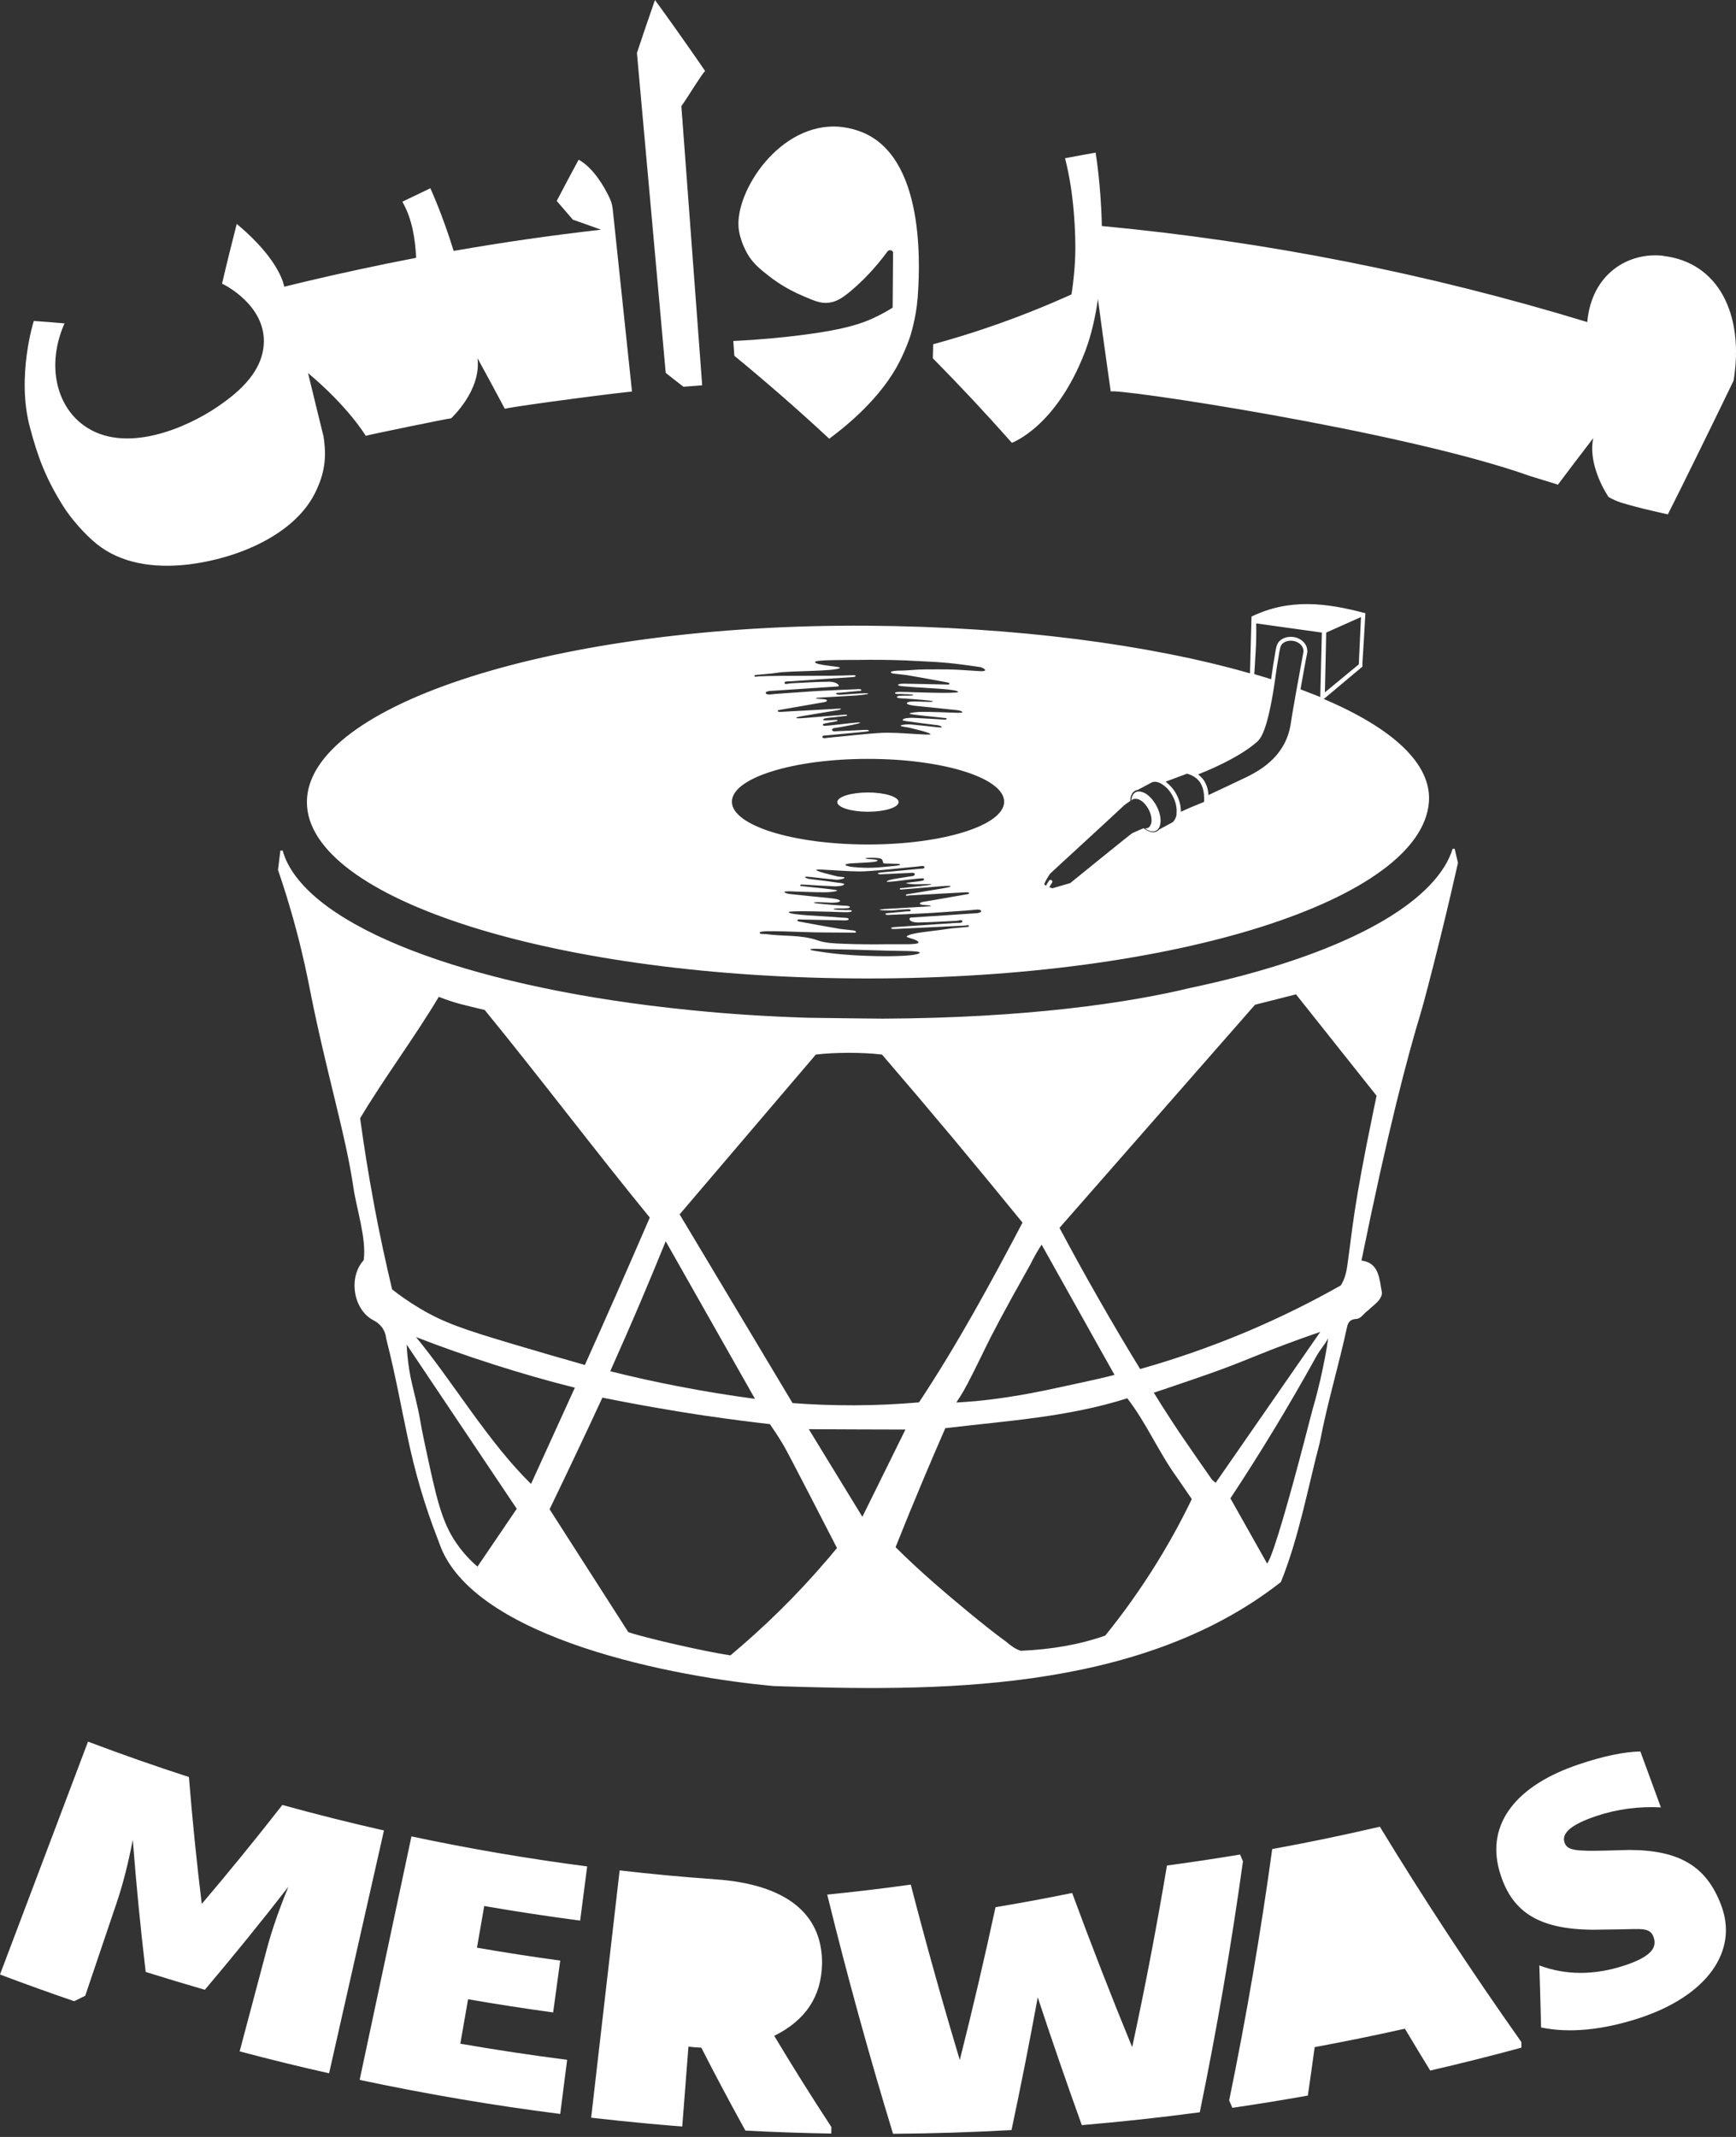 <svg xmlns="http://www.w3.org/2000/svg" width="182" height="224" viewBox="0 0 182 224" fill="none"><rect x="0" y="0" width="182" height="224" fill="#333333" stroke="none"/><path d="M152.323 88.957C152.323 88.957 152.305 88.957 152.298 88.957C152.093 89.605 151.8 90.247 151.407 90.876C148.109 96.148 138.377 100.69 124.811 103.551C118.19 105.152 107.517 106.71 92.542 106.778C92.343 106.778 90.99 106.766 89.463 106.747C87.262 106.722 84.7 106.685 84.693 106.685C80.18 106.542 76.202 106.267 72.674 105.912C72.511 105.894 72.349 105.875 72.187 105.862C50.429 103.669 33.933 97.787 30.18 90.546C29.943 90.085 29.763 89.624 29.632 89.15C29.582 89.15 29.532 89.169 29.476 89.169C29.445 89.169 29.42 89.162 29.395 89.162C29.314 89.835 29.233 90.508 29.145 91.188C29.632 92.596 30.349 94.802 31.078 97.55C31.82 100.348 32.244 102.479 32.493 103.744C34.208 112.436 36.24 118.911 37.044 124.444C37.375 126.712 38.441 129.871 38.129 132.096C36.514 133.859 37.013 137.193 39.058 138.346C39.9 138.763 40.392 139.393 40.492 140.328C42.568 148.509 42.655 153.064 46.041 161.726C49.482 171.858 71.171 175.858 81.146 176.737C97.43 177.279 119.263 177.634 134.287 165.832C136.164 161.202 137.093 156.049 138.377 151.157C139.144 147.088 140.36 143.125 141.226 139.081C141.345 138.552 141.619 138.309 142.111 138.259C142.716 138.259 142.953 137.673 143.414 137.374C143.951 136.819 144.823 136.346 144.886 135.536C144.599 134.034 144.599 132.376 142.735 132.133C145.522 118.443 147.56 110.741 148.951 106.174C149.2 105.358 149.967 102.466 150.946 98.516C151.818 95.001 152.467 92.16 152.853 90.446C152.735 89.954 152.623 89.462 152.504 88.969C152.442 88.969 152.392 88.988 152.323 88.988M108.003 132.588C108.353 131.859 108.752 131.155 109.2 130.463C111.208 134.065 113.222 137.667 115.248 141.275C115.74 142.147 116.351 143.238 116.844 144.116C116.495 144.21 115.958 144.347 115.304 144.496C114.107 144.777 110.497 145.549 109.518 145.755C105.74 146.54 102.941 146.808 102.287 146.87C101.432 146.945 100.734 146.989 100.26 147.014C100.454 146.727 100.603 146.49 100.691 146.347C101.133 145.643 101.576 144.839 102.904 142.116C103.041 141.836 103.141 141.63 103.197 141.511C103.87 140.116 105.179 137.58 107.997 132.588M85.535 110.542C87.574 110.299 90.448 110.299 92.468 110.542C94.93 113.402 97.399 116.312 99.88 119.278C102.368 122.257 104.805 125.217 107.199 128.158C103.82 134.576 100.354 140.951 96.345 147.001C94.251 147.182 91.981 147.3 89.562 147.307C87.262 147.313 85.092 147.226 83.091 147.076C79.145 140.483 75.198 133.884 71.252 127.292C76.015 121.708 80.778 116.119 85.535 110.536M79.138 146.627C76.57 146.285 73.871 145.855 71.059 145.306C68.578 144.827 66.215 144.297 63.977 143.736C65.093 141.237 66.209 138.689 67.312 136.09C68.166 134.078 68.989 132.09 69.793 130.114C72.91 135.617 76.028 141.119 79.145 146.621M39.208 126.214C38.628 123.104 38.148 120.101 37.755 117.222C40.249 113.035 43.509 108.679 46.003 104.491C47.83 105.208 48.715 105.351 50.816 105.869C56.452 112.754 62.487 120.743 68.123 127.628C66.994 130.239 65.847 132.869 64.687 135.505C63.565 138.053 62.443 140.577 61.315 143.082C59.164 142.471 56.508 141.705 53.459 140.795C48.653 139.355 46.533 138.651 44.002 137.143C42.749 136.396 41.77 135.679 41.109 135.156C40.43 132.314 39.787 129.329 39.201 126.201M50.055 164.218C48.971 163.277 48.272 162.38 47.842 161.751C46.277 159.482 45.735 156.934 44.638 151.843C44.426 150.858 44.233 149.886 44.233 149.886C44.095 149.163 43.983 148.428 43.821 147.712C43.453 146.029 43.248 145.4 43.023 144.253C42.873 143.474 42.699 142.346 42.636 140.944C46.483 146.683 50.33 152.416 54.176 158.155C52.798 160.18 51.427 162.206 50.049 164.231M43.615 140.153C48.64 142.116 54.712 144.073 60.267 145.462C58.734 148.827 57.206 152.186 55.672 155.551C51.171 151.133 47.593 145.001 43.615 140.153ZM86.738 163.47C83.471 167.303 80.036 170.624 76.576 173.522C73.877 173.123 67.543 171.665 65.872 171.085C65.803 170.979 60.136 162.131 57.618 158.205C58.59 156.192 59.563 154.161 60.529 152.111C61.421 150.235 62.293 148.366 63.154 146.503C63.634 146.596 64.369 146.746 65.273 146.92C69.912 147.805 73.309 148.304 74.02 148.41C75.66 148.646 77.081 148.833 77.655 148.908C78.858 149.064 79.899 149.188 80.716 149.282C81.065 149.787 81.576 150.541 82.144 151.494C82.711 152.454 87.1 161.015 87.748 162.268C87.418 162.673 87.075 163.078 86.732 163.483M90.41 158.996C88.54 155.937 86.663 152.877 84.793 149.812C86.582 149.818 88.378 149.83 90.173 149.836C91.757 149.836 93.34 149.843 94.924 149.849C93.421 152.902 91.919 155.949 90.41 158.996ZM120.603 164.897C119.013 167.371 117.411 169.546 115.871 171.447C113.109 172.412 110.248 172.892 107.018 173.042C106.451 172.861 105.959 172.5 105.491 172.095C103.259 170.487 99.475 167.296 97.86 165.876C96.439 164.63 95.117 163.396 93.889 162.181C94.837 159.8 95.822 157.395 96.85 154.959C97.598 153.183 98.347 151.432 99.107 149.706C105.591 148.927 111.925 148.559 118.184 146.571C120.204 149.188 121.457 152.204 123.396 154.878L124.948 157.14C123.795 159.532 122.367 162.149 120.609 164.891M126.987 154.996C126.039 153.644 125.104 152.285 124.169 150.927C123.658 150.179 123.845 150.472 122.903 149.039C122.087 147.799 121.432 146.746 120.965 145.986C121.295 145.873 121.788 145.711 122.38 145.512C124.4 144.833 126.102 144.241 126.769 144.004C130.565 142.67 131.513 142.091 136.12 140.421C137.149 140.047 137.972 139.767 138.414 139.617C134.761 144.889 131.102 150.16 127.448 155.432C127.286 155.283 127.099 155.17 126.987 155.008M138.383 144.777C138.009 146.44 137.698 147.344 137.355 148.702C135.809 154.734 134.075 161.028 133.209 163.165C133.059 163.539 132.928 163.801 132.841 163.894C131.557 161.62 130.272 159.339 128.994 157.059C132.08 152.391 135.092 147.444 137.984 142.216C138.408 141.443 138.832 141.044 139.244 140.278C139.1 141.393 138.845 142.727 138.39 144.777M144 116.381C141.812 126.986 141.85 128.488 141.232 132.788C141.158 133.299 140.977 134.109 140.572 134.738C137.66 136.389 134.3 138.084 130.516 139.673C126.569 141.325 122.866 142.565 119.531 143.505C116.65 138.807 113.652 133.554 111.077 128.706C117.91 120.911 124.743 113.116 131.575 105.32C133.009 104.959 134.437 104.591 135.871 104.23C138.689 107.775 141.5 111.315 144.318 114.86C144.206 115.39 144.106 115.882 144 116.381Z" fill="white"></path><path d="M90.996 83.069C89.219 83.069 87.779 83.524 87.779 84.078C87.779 84.633 89.219 85.088 90.996 85.088C92.773 85.088 94.213 84.633 94.213 84.078C94.213 83.524 92.773 83.069 90.996 83.069Z" fill="white"></path><path d="M120.148 83.206C120.073 83.156 119.998 83.125 119.923 83.094C119.905 83.088 119.88 83.069 119.861 83.063C119.836 83.05 119.811 83.044 119.786 83.038C119.512 82.938 119.256 82.938 119.051 83.044C118.82 83.169 118.677 83.424 118.621 83.773C118.621 83.798 118.614 83.823 118.608 83.854C118.608 83.879 118.602 83.898 118.596 83.917C118.639 83.867 118.689 83.829 118.745 83.798C118.776 83.779 118.814 83.773 118.851 83.761C119.069 83.692 119.331 83.736 119.606 83.91C119.911 84.103 120.198 84.434 120.41 84.826C120.622 85.219 120.734 85.636 120.728 86.004C120.728 86.235 120.665 86.422 120.572 86.571C120.553 86.602 120.534 86.633 120.51 86.658C120.466 86.708 120.41 86.752 120.347 86.783C120.26 86.827 120.16 86.845 120.054 86.845C120.048 86.845 120.042 86.845 120.036 86.845C120.061 86.858 120.079 86.87 120.098 86.883C120.51 87.157 120.915 87.232 121.214 87.07C121.476 86.926 121.625 86.627 121.663 86.216C121.663 86.191 121.663 86.172 121.669 86.147C121.669 86.123 121.675 86.104 121.675 86.079C121.675 86.079 121.675 86.079 121.675 86.073C121.682 85.574 121.526 85.001 121.233 84.453C120.94 83.91 120.547 83.462 120.123 83.194" fill="white"></path><path d="M138.789 73.267C138.789 73.267 141.494 71.005 142.835 69.877C142.828 69.672 142.835 69.441 142.853 69.192C142.866 69.017 143.072 65.758 143.146 64.281C139.063 63.185 135.185 62.705 131.208 64.63L131.046 70.581C120.566 67.584 106.507 65.696 90.99 65.59C58.509 65.359 32.175 73.871 32.175 84.078C32.175 94.285 58.509 102.566 90.99 102.566C123.471 102.566 149.019 94.26 149.805 84.078C150.11 80.072 145.995 76.333 138.789 73.273M139.038 66.307C140.254 65.765 141.469 65.222 142.685 64.68C142.61 66.332 142.529 67.989 142.454 69.64C141.27 70.619 140.085 71.597 138.901 72.575C138.944 70.488 138.994 68.394 139.038 66.307ZM86.67 99.862C86.564 99.85 86.464 99.825 86.364 99.812C85.965 99.744 84.93 99.638 84.955 99.532C84.98 99.401 85.921 99.469 86.289 99.482C88.521 99.519 90.753 99.575 92.991 99.65C94.088 99.688 96.483 99.644 96.426 99.856C96.283 100.386 89.874 100.329 86.676 99.856M102.561 95.712C100.285 95.874 98.01 96.017 95.734 96.167C95.603 96.173 95.367 96.167 95.354 96.298C95.335 96.616 95.934 96.703 96.221 96.697C97.561 96.678 98.901 96.584 100.242 96.528C100.46 96.522 100.865 96.354 100.89 96.566C100.915 96.79 100.472 96.728 100.248 96.74C98.116 96.896 95.984 97.027 93.845 97.176C93.702 97.183 93.415 97.195 93.434 97.307C93.446 97.401 93.739 97.382 93.889 97.376C96.32 97.257 98.746 97.133 101.177 97.021C101.314 97.014 101.563 96.921 101.582 97.058C101.601 97.183 101.358 97.17 101.233 97.183C100.553 97.257 99.855 97.282 99.182 97.394C97.804 97.619 95.479 97.762 95.067 98.142C94.899 98.298 96.258 98.441 96.289 98.796C96.314 99.058 94.219 98.965 93.116 98.977C91.52 99.002 89.924 98.99 88.328 98.927C87.449 98.89 86.507 98.853 85.722 98.572C83.97 97.955 82.119 98.173 80.335 97.918C80.092 97.88 79.594 97.962 79.65 97.743C79.725 97.444 84.057 97.743 86.264 97.743C87.312 97.743 88.365 97.756 89.406 97.762C89.519 97.762 89.724 97.806 89.737 97.694C89.756 97.569 89.525 97.544 89.419 97.525C88.933 97.457 88.434 97.432 87.948 97.351C86.564 97.114 85.18 96.859 83.796 96.603C83.721 96.591 83.577 96.541 83.596 96.466C83.627 96.329 83.87 96.385 84.008 96.385C85.416 96.41 86.832 96.454 88.241 96.472C88.49 96.472 88.958 96.528 88.976 96.341C88.989 96.192 88.465 96.204 88.197 96.186C86.358 96.011 82.648 95.93 82.692 95.606C82.723 95.407 88.054 95.606 88.054 95.606C88.16 95.606 88.858 95.631 88.958 95.612C89.188 95.587 89.3 95.575 89.294 95.494C89.294 95.338 88.715 95.432 88.421 95.388C88.328 95.376 87.393 95.388 87.393 95.288C87.393 95.201 88.322 95.22 88.409 95.22C88.59 95.22 89.114 95.22 89.101 95.083C89.082 94.927 88.484 94.933 88.334 94.927C87.031 94.84 85.423 94.696 85.354 94.653C85.173 94.522 86.202 94.584 87.062 94.622C87.237 94.628 88.066 94.64 88.06 94.435C88.06 94.254 87.256 94.173 87.081 94.154C85.647 93.999 84.219 93.874 82.786 93.712C82.592 93.687 82.218 93.606 82.237 93.456C82.237 93.456 82.586 93.425 82.754 93.431C84.001 93.469 85.248 93.531 86.489 93.531C86.894 93.531 87.717 93.463 87.773 93.35C87.829 93.238 84.768 92.983 83.995 92.877C83.877 92.864 83.889 92.833 83.889 92.827C83.889 92.777 83.889 92.696 84.145 92.721C85.261 92.79 86.377 92.858 87.499 92.908C87.704 92.914 88.49 92.889 88.502 92.671C88.502 92.578 87.773 92.522 87.58 92.49C86.67 92.347 85.741 92.254 84.818 92.129C84.7 92.11 84.375 92.023 84.407 91.93C84.425 91.867 84.743 91.905 84.862 91.917C85.803 92.017 86.744 92.135 87.692 92.216C87.904 92.235 88.534 92.117 88.54 92.004C88.546 91.911 88.004 91.923 87.823 91.874C87.175 91.712 85.572 91.344 85.585 91.188C85.591 91.026 89.076 91.419 90.653 91.332C92.524 91.232 94.382 90.995 96.252 90.827C96.464 90.808 96.9 90.683 96.919 90.901C96.938 91.101 96.539 91.051 96.339 91.076C95.03 91.207 93.721 91.325 92.411 91.45C92.281 91.456 92.044 91.506 92.031 91.537C92.031 91.649 92.305 91.649 92.443 91.643C93.371 91.606 94.3 91.543 95.229 91.512C95.448 91.512 95.878 91.406 95.903 91.637C95.928 91.855 95.522 91.849 95.31 91.886C94.525 92.023 93.047 92.191 92.966 92.397C92.904 92.547 94.911 92.222 95.89 92.135C96.015 92.129 96.133 92.104 96.258 92.098C96.507 92.085 96.875 92.004 96.881 92.179C96.881 92.335 96.464 92.353 96.277 92.391C96.115 92.422 94.843 92.534 94.992 92.578C95.61 92.74 96.196 92.69 96.358 92.69C96.626 92.69 97.648 92.646 97.642 92.702C97.63 92.765 96.514 92.877 96.408 92.889C95.834 92.958 95.26 93.014 94.687 93.082C94.569 93.095 94.325 93.058 94.332 93.176C94.338 93.288 94.562 93.238 94.674 93.226C95.984 93.12 97.299 93.008 98.615 92.902C98.92 92.877 99.65 92.814 99.662 92.902C99.674 92.995 99.038 93.082 98.77 93.132C97.605 93.332 96.439 93.519 95.279 93.712C95.167 93.731 94.955 93.731 94.974 93.837C94.992 93.942 95.192 93.868 95.298 93.861C97.237 93.755 99.176 93.643 101.115 93.537C101.233 93.537 101.588 93.494 101.601 93.618C101.613 93.737 101.283 93.755 101.177 93.774C99.855 94.011 98.527 94.229 97.206 94.466C96.944 94.516 96.433 94.547 96.439 94.715C96.439 94.871 96.938 94.858 97.193 94.889C97.349 94.908 97.58 94.908 97.586 94.952C97.586 94.996 97.343 95.02 97.224 95.02C95.647 95.114 94.899 95.164 93.322 95.251C93.234 95.257 92.237 95.295 92.231 95.363C92.218 95.432 93.253 95.45 93.34 95.444C94.182 95.4 94.195 95.363 95.036 95.32C95.18 95.313 95.466 95.27 95.472 95.419C95.472 95.569 95.192 95.519 95.055 95.531C94.419 95.6 93.783 95.644 93.147 95.712C93.035 95.718 92.835 95.725 92.829 95.793C92.829 95.924 93.047 95.905 93.147 95.905C94.363 95.862 95.579 95.799 96.8 95.743C98.266 95.675 99.587 95.55 101.046 95.463C101.47 95.438 102.031 95.382 102.455 95.344C102.58 95.338 102.848 95.363 102.86 95.513C102.866 95.625 102.679 95.675 102.58 95.675M91.252 90.067C91.152 90.06 90.722 90.035 90.728 89.961C90.728 89.929 91.62 89.873 92.137 89.961C92.493 90.023 92.517 90.104 92.599 90.465C92.611 90.546 93.353 90.515 93.758 90.54C93.901 90.546 94.375 90.54 94.369 90.615C94.369 90.74 93.621 90.783 93.465 90.796C91.8 90.976 90.94 91.026 89.406 90.883C89.313 90.883 88.633 90.771 88.633 90.659C88.633 90.54 89.17 90.503 89.276 90.496C89.955 90.447 90.635 90.44 91.308 90.378C91.526 90.359 92.162 90.316 91.95 90.135C91.732 90.091 91.47 90.079 91.246 90.06M91.002 88.521C83.122 88.521 76.732 86.515 76.732 84.035C76.732 81.555 83.122 79.548 91.002 79.548C98.883 79.548 105.273 81.555 105.273 84.035C105.273 86.515 98.883 88.521 91.002 88.521ZM123.352 85.306C123.352 85.306 123.352 85.35 123.346 85.374C123.346 85.393 123.346 85.418 123.346 85.437C123.278 85.742 123.14 85.998 122.953 86.178L121.538 86.945C121.47 87.026 121.395 87.088 121.301 87.138C121.177 87.206 121.039 87.237 120.896 87.237C120.622 87.237 120.31 87.119 120.005 86.901C119.986 86.889 119.967 86.876 119.948 86.857C119.93 86.845 119.911 86.832 119.892 86.814C119.331 87.057 118.77 87.294 118.658 87.368C118.421 87.518 112.567 92.272 112.205 92.565L110.323 93.114C110.204 93.07 110.092 93.026 109.986 92.983C110.011 92.964 110.042 92.952 110.061 92.921C110.136 92.777 110.217 92.646 110.304 92.515C110.329 92.478 110.335 92.409 110.316 92.366C110.304 92.322 110.267 92.272 110.223 92.254C110.179 92.229 110.123 92.222 110.073 92.241C110.061 92.248 110.042 92.254 110.03 92.26C109.998 92.279 109.98 92.304 109.961 92.335C109.874 92.466 109.793 92.603 109.718 92.74C109.699 92.771 109.705 92.814 109.705 92.852C109.581 92.783 109.487 92.727 109.481 92.696C109.481 92.559 109.955 91.73 110.123 91.556C110.186 91.487 111.576 90.21 113.047 88.858C115.21 86.864 117.667 84.608 117.835 84.433C117.91 84.359 118.165 84.178 118.502 83.954C118.502 83.929 118.502 83.904 118.502 83.879C118.502 83.854 118.502 83.829 118.502 83.804C118.546 83.368 118.714 83.044 119.001 82.888C119.088 82.844 119.182 82.813 119.275 82.801L120.609 82.091L120.697 82.041C120.933 81.91 121.227 81.922 121.532 82.041C121.557 82.053 121.582 82.066 121.607 82.078C121.619 82.078 121.632 82.091 121.644 82.097C121.657 82.097 121.663 82.109 121.675 82.115C121.95 82.265 122.187 82.452 122.386 82.664C122.386 82.67 122.399 82.676 122.405 82.683C122.623 82.913 122.798 83.175 122.935 83.43C123.284 84.078 123.415 84.77 123.34 85.3M126.239 83.68C126.239 83.779 126.239 83.873 126.239 83.979C126.239 84.01 126.239 84.035 126.239 84.053C126.071 84.128 125.273 84.458 124.73 84.677L123.795 85.094C123.82 84.527 123.658 83.86 123.315 83.225C123.053 82.739 122.66 82.29 122.205 81.935C122.455 81.841 124.443 81.1 124.443 81.1C124.78 81.187 125.129 81.337 125.435 81.592C125.522 81.66 125.597 81.748 125.672 81.835C125.697 81.86 125.721 81.891 125.74 81.916C125.821 82.022 125.896 82.14 125.958 82.277C125.958 82.29 125.971 82.302 125.977 82.315C126.145 82.664 126.239 83.112 126.239 83.667V83.673V83.68ZM135.329 75.797C134.855 79.075 132.436 80.601 130.659 81.467C129.911 81.829 127.243 83.088 126.688 83.343C126.688 83.131 126.644 82.614 126.37 82.078C126.301 81.947 126.233 81.816 126.133 81.686C126.114 81.66 126.089 81.636 126.071 81.611C125.996 81.523 125.728 81.255 125.603 81.174C126.27 80.919 129.836 79.498 131.819 77.735C132.648 76.999 133.078 74.613 133.309 73.498C133.514 72.501 133.857 69.977 133.857 69.964C133.857 69.964 133.92 69.566 134.051 68.799C134.194 67.927 134.231 67.69 134.45 67.472C134.755 67.179 135.191 67.16 135.335 67.16H135.366C135.453 67.16 135.834 67.173 136.189 67.428C136.289 67.497 136.438 67.609 136.544 67.815C136.65 68.014 136.656 68.195 136.656 68.294C136.457 69.329 135.435 74.962 135.329 75.791M138.415 73.061C138.327 73.037 136.968 72.488 136.345 72.257L136.426 71.79C136.625 70.656 136.843 69.447 137.055 68.369V68.332L137.062 68.294C137.062 68.058 137.006 67.827 136.9 67.621C136.744 67.329 136.526 67.173 136.426 67.098C136.002 66.793 135.547 66.755 135.366 66.755H135.335C134.867 66.755 134.45 66.905 134.163 67.179C133.845 67.484 133.795 67.796 133.645 68.712C133.527 69.447 133.464 69.834 133.452 69.883C133.452 69.852 133.415 70.226 133.315 70.843L133.265 71.198C132.673 71.011 132.118 70.843 131.494 70.662C131.538 70.263 131.607 68.749 131.638 68.332C131.694 67.516 131.719 66.624 131.7 65.347C133.994 65.665 136.289 65.983 138.583 66.307C138.521 68.519 138.471 70.849 138.415 73.061ZM80.579 72.438C82.854 72.282 84.862 72.152 87.137 72.002C87.268 71.996 87.829 71.971 87.954 71.927C87.941 71.672 87.468 71.454 86.919 71.46C85.579 71.46 84.238 71.572 82.898 71.628C82.68 71.634 82.274 71.803 82.249 71.591C82.225 71.373 82.667 71.429 82.892 71.416C85.024 71.26 87.156 71.13 89.288 70.98C89.431 70.974 89.718 70.961 89.7 70.849C89.687 70.756 89.394 70.775 89.244 70.781C86.813 70.899 81.931 70.781 79.5 70.899C79.363 70.905 79.114 70.999 79.095 70.862C79.076 70.737 79.319 70.75 79.438 70.731C80.117 70.656 80.816 70.631 81.489 70.519C82.867 70.295 87.648 70.394 88.06 70.008C88.228 69.852 85.473 69.753 85.442 69.397C85.416 69.142 88.914 69.186 90.011 69.173C91.607 69.148 93.203 69.161 94.799 69.223C95.678 69.26 96.607 69.316 97.442 69.354C99.606 69.46 100.984 69.672 102.767 69.927C103.01 69.964 103.889 70.438 102.586 70.344C99.332 70.108 99.188 70.176 96.981 70.17C95.934 70.17 95.254 70.301 94.207 70.295C94.095 70.295 93.409 70.338 93.397 70.444C93.378 70.569 93.608 70.594 93.714 70.612C94.201 70.681 94.699 70.706 95.186 70.787C96.57 71.024 97.954 71.279 99.338 71.535C99.413 71.547 99.556 71.597 99.537 71.672C99.506 71.809 99.263 71.753 99.126 71.753C97.717 71.728 96.302 71.684 94.893 71.666C94.643 71.666 94.151 71.666 94.157 71.796C94.157 71.927 94.668 71.933 94.936 71.958C96.775 72.133 100.485 72.208 100.441 72.538C100.41 72.737 95.08 72.538 95.08 72.538C94.974 72.538 94.275 72.513 94.176 72.532C93.945 72.557 93.833 72.569 93.839 72.65C93.839 72.806 94.419 72.712 94.712 72.756C94.805 72.769 95.741 72.756 95.741 72.856C95.741 72.943 94.812 72.924 94.724 72.924C94.544 72.924 94.02 72.924 94.032 73.061C94.051 73.217 94.65 73.211 94.799 73.217C96.102 73.304 97.711 73.448 97.779 73.491C97.96 73.622 96.931 73.56 96.071 73.529C95.896 73.522 95.073 73.51 95.073 73.716C95.073 73.896 95.878 73.977 96.052 73.996C97.486 74.152 98.914 74.276 100.348 74.439C100.541 74.463 100.915 74.544 100.896 74.694C100.896 74.694 100.547 74.725 100.379 74.719C99.132 74.681 97.885 74.619 96.644 74.619C96.239 74.619 95.416 74.688 95.36 74.8C95.304 74.912 98.365 75.168 99.138 75.273C99.257 75.286 99.244 75.317 99.244 75.323C99.244 75.373 99.244 75.454 98.989 75.429C97.873 75.361 96.757 75.292 95.635 75.242C95.429 75.236 94.643 75.261 94.631 75.479C94.631 75.573 95.36 75.629 95.553 75.66C96.464 75.803 97.393 75.897 98.315 76.021C98.434 76.04 98.758 76.127 98.727 76.221C98.708 76.283 98.39 76.246 98.272 76.233C97.33 76.133 96.389 76.015 95.441 75.934C95.229 75.915 94.431 75.959 94.425 76.071C94.425 76.165 95.13 76.227 95.31 76.277C95.953 76.433 97.561 76.806 97.549 76.962C97.542 77.124 94.057 76.732 92.48 76.819C90.61 76.918 88.752 77.162 86.882 77.324C86.663 77.342 86.233 77.473 86.215 77.249C86.196 77.049 86.601 77.099 86.794 77.074C88.097 76.944 89.413 76.825 90.722 76.7C90.853 76.688 91.09 76.644 91.109 76.613C91.109 76.501 90.834 76.501 90.697 76.507C89.768 76.545 88.839 76.607 87.91 76.638C87.692 76.638 87.262 76.744 87.237 76.513C87.212 76.295 87.617 76.302 87.829 76.264C88.615 76.127 90.204 75.853 90.173 75.753C90.167 75.647 88.228 75.928 87.249 76.015C87.125 76.021 87 76.04 86.882 76.052C86.638 76.065 86.264 76.146 86.264 75.971C86.264 75.816 86.726 75.816 86.869 75.76C87.019 75.703 87.991 75.635 87.773 75.473C87.611 75.436 86.545 75.554 86.389 75.504C86.271 75.467 86.302 75.442 86.314 75.392C86.327 75.33 86.626 75.273 86.732 75.261C87.305 75.192 87.879 75.136 88.453 75.068C88.571 75.055 88.827 75.049 88.808 74.974C88.777 74.868 88.577 74.912 88.465 74.924C87.156 75.031 85.841 75.143 84.525 75.249C84.219 75.273 83.49 75.336 83.478 75.249C83.465 75.155 84.101 75.068 84.363 75.018C85.529 74.819 86.695 74.632 87.854 74.439C87.966 74.42 88.141 74.364 88.16 74.314C88.178 74.251 87.941 74.283 87.835 74.289C85.897 74.395 83.958 74.507 82.019 74.613C81.9 74.613 81.545 74.657 81.532 74.532C81.52 74.414 81.85 74.395 81.957 74.376C83.278 74.139 84.606 73.921 85.928 73.684C86.19 73.635 86.701 73.603 86.695 73.435C86.695 73.279 86.196 73.292 85.94 73.261C85.784 73.242 85.554 73.242 85.547 73.198C85.547 73.155 85.791 73.13 85.909 73.13C87.486 73.037 88.234 72.987 89.812 72.899C89.899 72.893 91.034 72.787 91.04 72.712C91.052 72.65 90.229 72.681 90.142 72.688C89.294 72.731 88.945 72.781 88.097 72.825C87.954 72.831 87.711 72.806 87.661 72.725C87.586 72.6 87.941 72.625 88.079 72.613C88.715 72.544 89.35 72.501 89.986 72.432C90.099 72.426 90.298 72.42 90.304 72.351C90.304 72.22 90.086 72.239 89.986 72.239C88.771 72.282 87.555 72.345 86.333 72.401C84.868 72.469 83.546 72.594 82.087 72.681C81.663 72.706 81.102 72.762 80.678 72.8C80.554 72.806 80.286 72.781 80.273 72.631C80.267 72.519 80.454 72.469 80.554 72.469" fill="white"></path><path d="M96.202 31.244C96.04 33.406 95.398 35.344 95.398 35.344C95.398 35.344 94.856 36.97 93.958 38.559C91.788 42.36 88.023 45.177 86.938 45.987C83.746 43.021 80.423 40.117 76.988 37.294C76.951 36.777 76.913 36.26 76.876 35.743C79.731 35.612 82.144 35.362 84.014 35.126C88.49 34.565 90.342 33.923 91.632 33.312C92.468 32.92 93.135 32.533 93.584 32.247C93.59 30.876 93.621 27.804 93.627 26.433C93.584 26.321 93.478 26.24 93.347 26.227C93.216 26.215 93.085 26.277 93.023 26.383C91.67 28.234 90.329 29.53 89.351 30.371C88.316 31.262 87.661 31.655 86.838 31.736C86.034 31.823 85.404 31.549 84.157 31.013C82.374 30.259 81.152 29.362 80.56 28.894C79.756 28.259 79.132 27.767 78.546 26.913C78.546 26.913 77.755 25.754 77.487 24.265C76.788 20.619 81.258 13.291 87.374 13.26C87.723 13.26 89.07 13.279 90.591 13.946C97.312 16.912 96.346 29.069 96.208 31.244M60.666 16.737C59.887 18.177 59.12 19.616 58.366 21.062C58.933 21.716 59.494 22.37 60.056 23.025C61.041 23.367 62.026 23.723 63.011 24.078C57.842 24.663 52.693 25.405 47.562 26.302C46.39 22.489 45.118 19.734 45.118 19.734C44.133 20.202 43.154 20.669 42.182 21.143C43.26 23.025 43.535 25.193 43.628 27.025C41.589 27.418 39.557 27.829 37.525 28.271C35.698 28.664 33.877 29.075 32.063 29.505C31.309 29.686 30.555 29.866 29.8 30.053C29.788 30.06 29.488 27.355 24.819 23.473C24.283 25.561 23.765 27.648 23.279 29.736C23.628 29.885 27.687 31.966 27.662 35.78C27.643 39.338 24.233 41.637 22.793 42.647C19.657 44.784 13.086 47.738 8.753 44.572C5.829 42.429 4.894 38.123 6.764 33.898C5.698 33.805 4.62 33.717 3.547 33.643C3.529 33.643 1.715 39.469 3.124 44.74C3.984 48.018 4.844 50.218 6.646 53.09C7.431 54.343 8.903 56.032 10.162 57.041C12.587 58.973 15.91 59.621 19.782 59.166C24.994 58.53 30.835 56.032 33.011 51.713C34.033 49.663 34.276 47.962 33.909 45.706C33.74 45.015 33.566 44.329 33.398 43.638C33.03 42.123 32.662 40.615 32.294 39.108C36.521 42.634 38.354 45.688 38.347 45.688C38.329 45.638 47.288 43.8 47.3 43.849C47.288 43.843 50.48 40.958 50.062 37.55C51.028 39.307 51.982 41.077 52.923 42.846C54.607 42.472 66.252 40.977 66.259 41.058C65.585 34.665 64.906 28.277 64.233 21.884C64.189 21.498 64.083 21.124 63.914 20.763C63.428 19.728 62.269 17.616 60.666 16.743M66.776 5.565C66.851 6.406 66.926 7.241 67.001 8.082C67.275 11.123 67.549 14.164 67.823 17.198C68.478 24.495 69.139 31.786 69.793 39.083C70.049 39.282 70.305 39.488 70.554 39.687C70.922 39.974 71.29 40.254 71.651 40.541C72.306 40.485 72.96 40.435 73.615 40.385C72.929 31.163 72.237 21.934 71.552 12.712C71.552 12.593 71.539 12.463 71.52 12.319C71.489 11.92 71.458 11.515 71.433 11.117C71.502 11.023 71.595 10.899 71.714 10.73C72.032 10.275 73.54 7.814 73.921 7.44C73.921 7.44 71.689 4.15 68.665 0C68.017 1.857 67.387 3.708 66.77 5.565M174.381 26.813C170.808 26.396 166.862 28.62 166.407 33.761C149.743 28.67 132.692 25.311 115.516 23.691C115.429 19.354 114.861 15.996 114.861 15.996C113.789 16.189 112.723 16.382 111.657 16.588C112.673 20.488 112.754 24.782 112.736 26.308C112.711 28.221 112.443 30.116 112.443 30.116C112.399 30.427 112.355 30.689 112.33 30.863C112.181 30.932 111.956 31.032 111.688 31.15C108.135 32.727 105.092 33.823 102.979 34.528C101.595 34.989 99.862 35.531 97.835 36.085C97.823 36.578 97.811 37.064 97.798 37.556C100.666 40.46 103.428 43.413 106.083 46.417C106.09 46.41 110.722 44.778 113.764 36.839C114.4 35.169 114.83 33.281 115.105 31.343C115.765 36.291 116.451 41.052 116.451 41.052C116.489 40.584 147.024 45.121 160.447 49.913C161.17 50.131 161.893 50.355 162.616 50.579C162.853 50.654 163.096 50.729 163.333 50.804C163.676 50.336 165.858 47.445 167.03 45.931C166.569 48.105 167.679 50.617 168.614 52.069C169.056 52.368 169.549 52.536 169.929 52.679C170.403 52.829 171.357 53.09 172.298 53.327C173.502 53.62 174.699 53.882 174.854 53.919C175.858 51.981 180.384 42.746 181.75 39.893C182.878 32.938 180.154 27.499 174.374 26.826" fill="white"></path><path d="M180.434 199.687C182.286 204.479 179 209.215 171.818 211.558C167.953 212.81 164.499 213.134 161.563 212.523C161.513 210.355 161.457 208.193 161.382 206.024C164.162 207.059 167.142 207.059 170.259 206.043C172.759 205.227 173.794 204.317 173.377 203.102C173.003 202.018 172.18 202.204 169.798 202.242C168.875 202.261 167.953 202.273 167.036 202.279C161.045 202.248 158.358 200.229 157.18 196.06C155.815 191.125 159.007 187.119 165.546 184.938C168.065 184.09 170.197 183.635 171.974 183.592C172.691 185.548 173.408 187.505 174.125 189.455C171.812 189.337 169.561 189.624 167.367 190.359C164.836 191.206 163.701 192.104 164.013 193.107C164.287 193.967 165.11 194.066 168.533 193.979C169.281 193.96 170.035 193.942 170.789 193.917C175.983 193.929 178.875 195.562 180.434 199.675M49.064 209.564C52.032 210.081 55.012 210.542 57.992 210.947C58.241 209.134 58.484 207.32 58.734 205.513C55.816 205.114 52.904 204.666 50.005 204.161C50.261 202.703 50.511 201.245 50.766 199.793C54.108 200.372 57.462 200.883 60.822 201.32C61.072 199.425 61.315 197.537 61.558 195.643C55.386 194.839 49.239 193.792 43.135 192.496C41.327 201.002 39.513 209.514 37.705 218.019C44.675 219.502 51.689 220.693 58.734 221.59C58.977 219.696 59.22 217.801 59.457 215.913C55.716 215.433 51.982 214.873 48.26 214.225C48.528 212.673 48.796 211.121 49.07 209.57M130.011 194.397C127.461 194.82 124.899 195.207 122.342 195.549C121.276 201.899 120.067 208.249 118.695 214.586C116.495 209.227 114.394 203.837 112.405 198.428C109.743 198.97 107.062 199.469 104.369 199.918C103.216 205.264 101.969 210.604 100.622 215.932C98.789 209.825 97.075 203.694 95.485 197.55C92.58 197.955 89.656 198.304 86.726 198.597C88.783 206.984 91.084 215.346 93.627 223.671C97.767 223.64 101.913 223.509 106.046 223.279C107.031 218.643 107.947 214.006 108.795 209.364C110.273 213.844 111.813 218.312 113.415 222.761C117.548 222.412 121.669 221.964 125.784 221.415C127.586 212.648 129.094 203.874 130.31 195.101C130.21 194.87 130.11 194.633 130.011 194.403M133.377 193.817C132.174 202.603 130.665 211.396 128.864 220.175C128.976 220.431 129.088 220.686 129.2 220.948C131.844 220.562 134.481 220.132 137.112 219.664C137.361 217.97 137.598 216.281 137.829 214.586C140.989 214 144.144 213.358 147.286 212.654C148.159 214.119 149.05 215.583 149.942 217.041C153.14 216.306 156.326 215.502 159.499 214.642C159.499 214.443 159.499 214.25 159.499 214.05C154.268 206.654 149.318 199.126 144.661 191.48C140.915 192.353 137.155 193.138 133.377 193.823M21.153 199.581C20.611 195.138 20.162 190.695 19.806 186.271C16.259 185.125 12.73 183.885 9.227 182.563C6.153 190.702 3.074 198.84 0 206.971C2.581 207.95 5.174 208.878 7.78 209.769C8.167 209.582 8.553 209.389 8.934 209.202C10.031 205.962 11.122 202.728 12.219 199.488C12.849 197.637 13.416 195.462 13.921 192.858C14.277 197.462 14.726 202.08 15.274 206.703C17.338 207.352 19.407 207.975 21.477 208.573C24.482 205.021 27.406 201.419 30.236 197.774C29.227 200.223 28.497 202.348 27.992 204.236C27.038 207.831 26.084 211.427 25.124 215.028C28.235 215.857 31.365 216.624 34.501 217.328C36.415 208.841 38.335 200.36 40.255 191.873C36.689 191.069 33.136 190.178 29.601 189.2C26.87 192.702 24.052 196.16 21.153 199.575M86.183 205.925C86.271 200.516 82.299 197.506 74.999 196.995C71.651 196.758 68.303 196.447 64.962 196.06C63.964 204.703 62.973 213.346 61.975 221.983C63.977 222.213 65.984 222.419 67.992 222.606C68.771 222.674 69.55 222.743 70.329 222.811C70.728 222.842 71.127 222.874 71.526 222.905C71.745 220.113 71.963 217.322 72.175 214.536C72.175 214.536 72.181 214.536 72.194 214.536C72.43 214.561 72.661 214.58 72.898 214.605C73.029 214.611 73.178 214.623 73.334 214.63C73.391 214.63 73.459 214.642 73.528 214.648C75.011 217.558 76.551 220.45 78.147 223.335C81.146 223.491 84.145 223.596 87.15 223.646C87.15 223.416 87.156 223.185 87.162 222.961C85.086 219.795 83.091 216.611 81.171 213.402C84.469 211.769 86.102 209.258 86.177 205.925" fill="white"></path></svg>